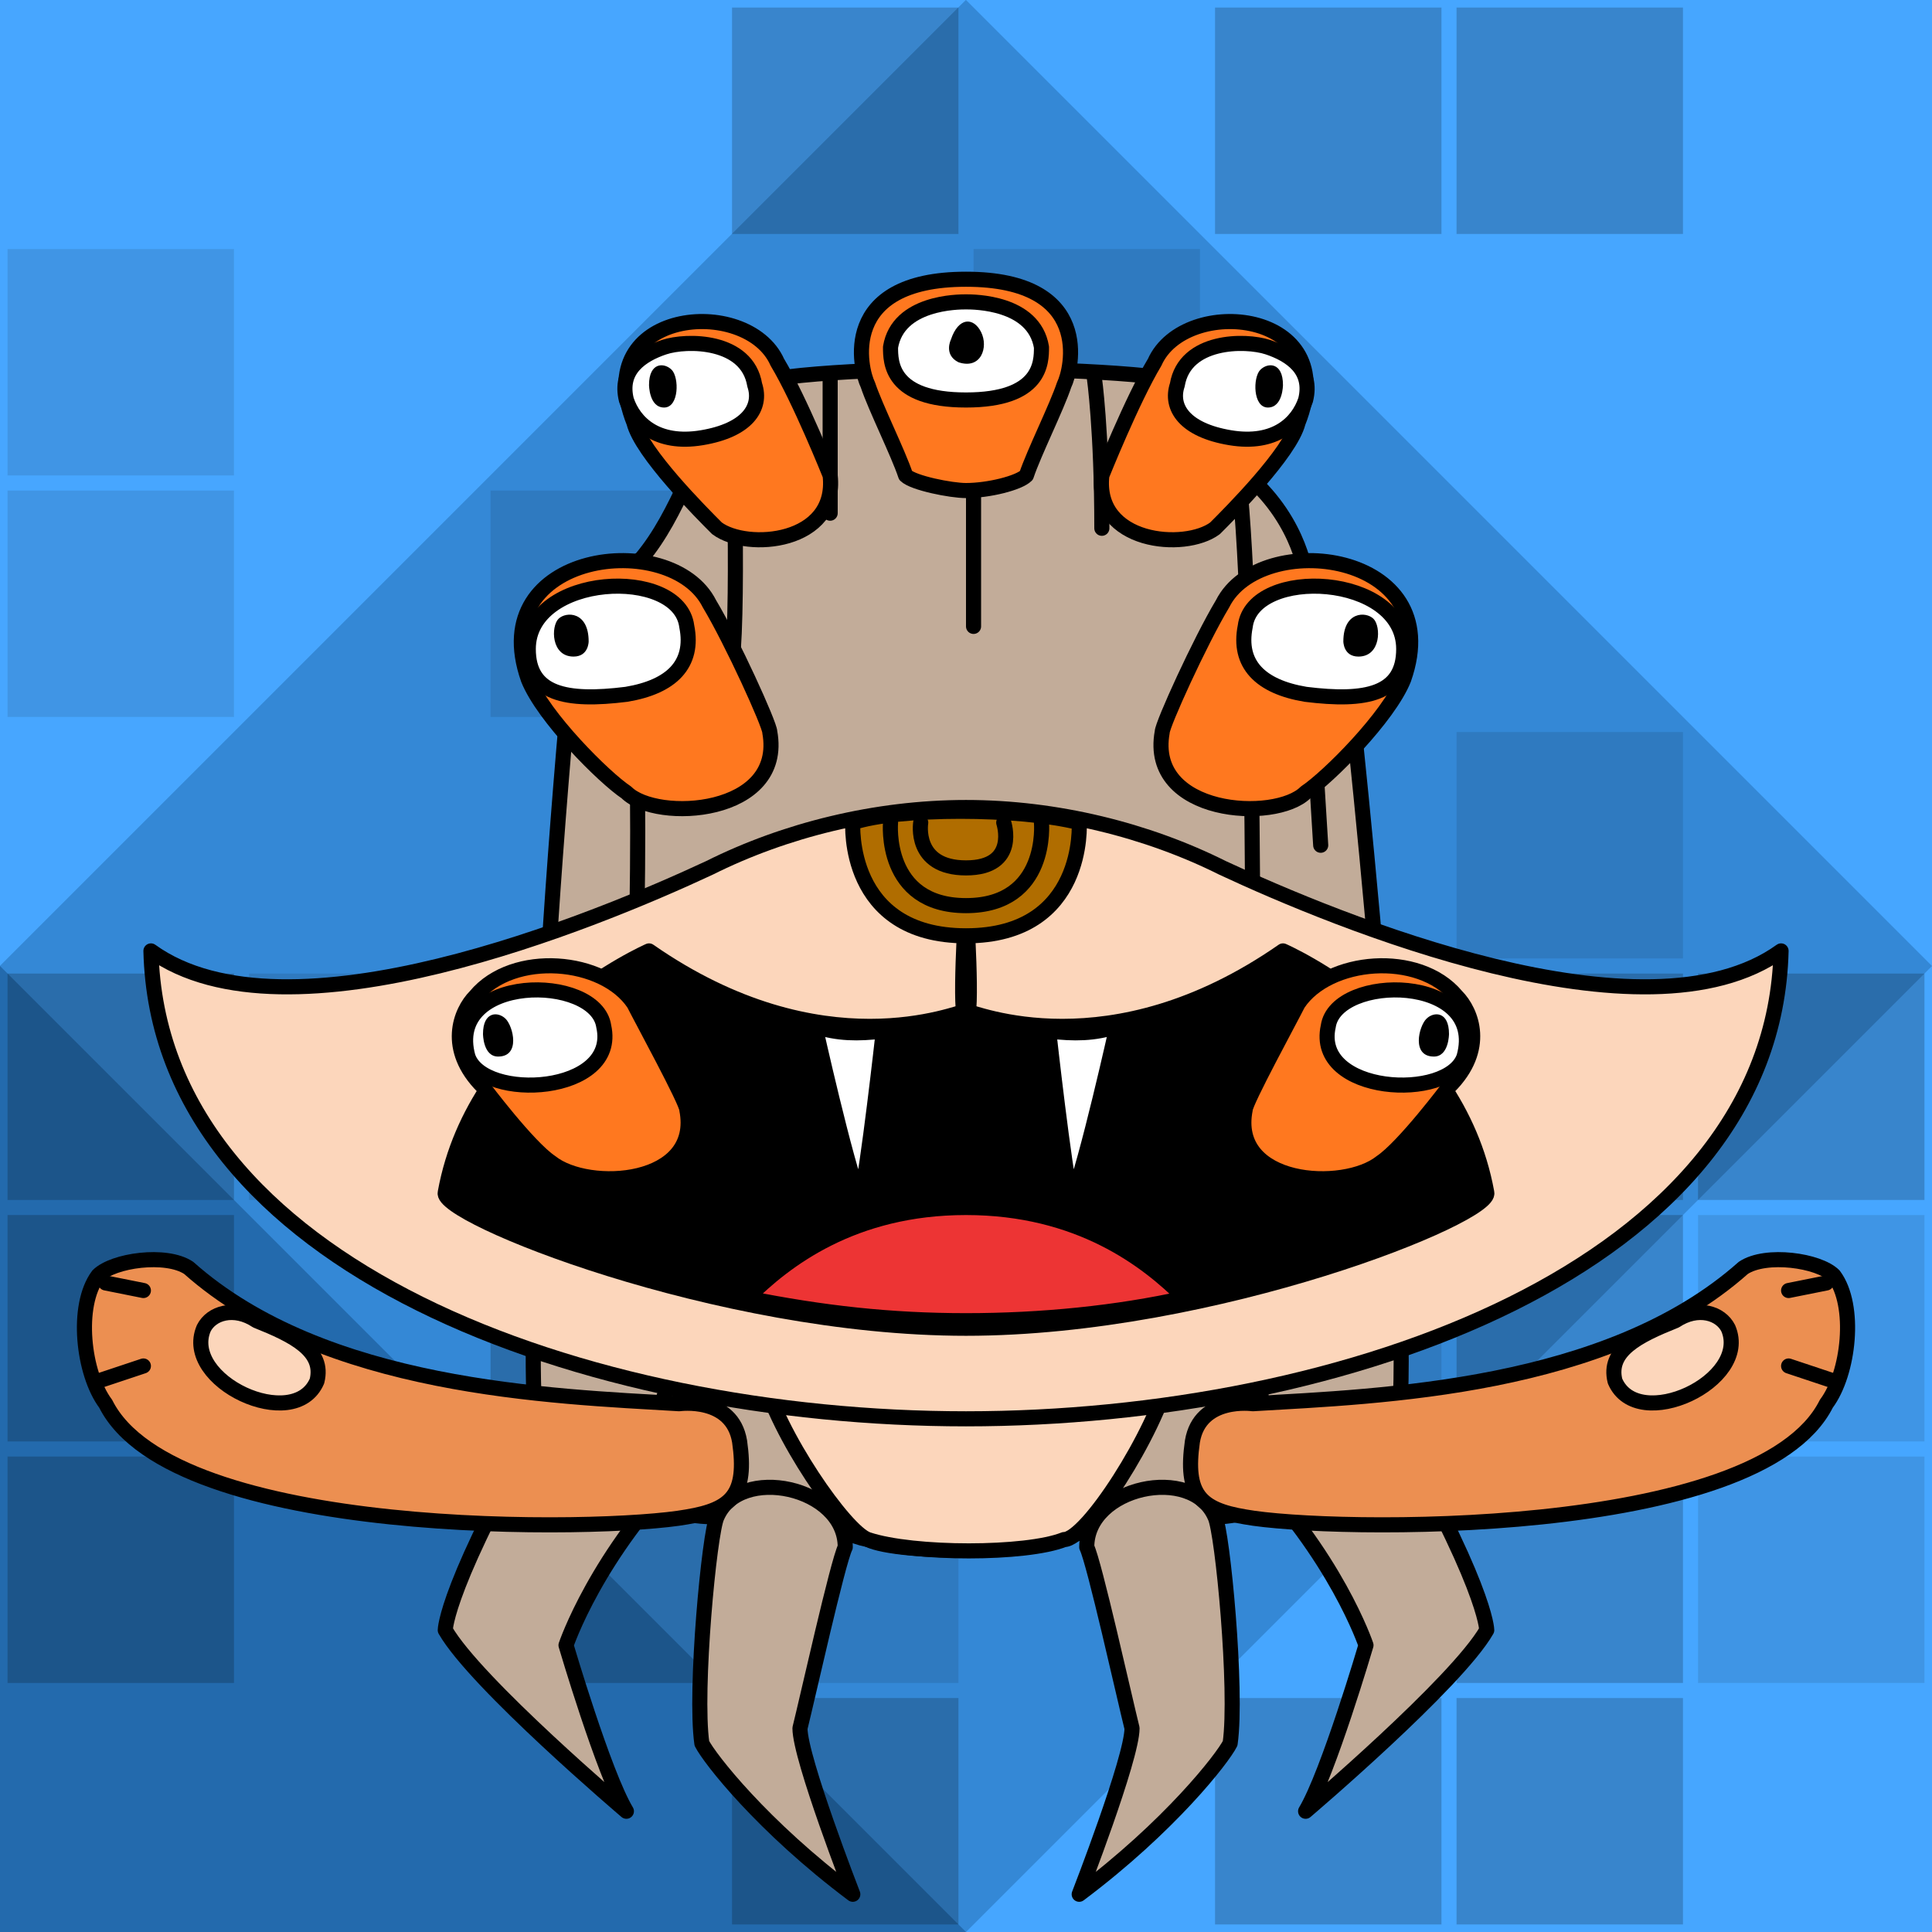 <svg xmlns="http://www.w3.org/2000/svg" version="1.1" viewBox="0 0 256 256"><style>rect:not([fill]){transition:opacity .25s .25s}rect:not([fill]):hover{transition-delay:0s;opacity:.3}</style><path fill="#47a6ff" d="M0 0h256v256H0z"/><path fill="#002f5c" d="M0 128 128 0l128 128-128 128H0Z" opacity=".5"/><path fill="#47a6ff" d="M0 128 128 0h128v256H128Z" opacity=".5"/><g fill="#000" opacity=".2"><path d="M97 1h30v30H97zM161 1h30v30h-30zM193 1h30v30h-30z"/><path d="M1 33h30v30H1zM129 33h30v30h-30zM1 65h30v30H1zM65 65h30v30H65zM193 97h30v30h-30z" opacity=".5"/><path d="M1 129h30v30H1z"/><path d="M33 129h30v30H33z" opacity=".5"/><path d="M193 129h30v30h-30zM225 129h30v30h-30zM1 161h30v30H1zM65 161h30v30H65z"/><path d="M161 161h30v30h-30z" opacity=".5"/><path d="M193 161h30v30h-30z"/><path d="M225 161h30v30h-30z" opacity=".5"/><path d="M1 193h30v30H1zM65 193h30v30H65z"/><path d="M97 193h30v30H97z" opacity=".5"/><path d="M193 193h30v30h-30z"/><path d="M225 193h30v30h-30z" opacity=".5"/><path d="M97 225h30v30H97zM161 225h30v30h-30zM193 225h30v30h-30z"/></g><g stroke="#000" stroke-linecap="round" stroke-linejoin="round" stroke-width="2"><g transform="translate(59 186)"><path fill="#c2ac99" d="M32 8C20 20 16 32 16 32s5 17 8 22c0 0-20-17-24-24 0 0 0-6 14-30"/></g><g transform="matrix(-1 0 0 1 197 186)"><path fill="#c2ac99" d="M32 8C20 20 16 32 16 32s5 17 8 22c0 0-20-17-24-24 0 0 0-6 14-30"/></g><g transform="translate(70 48)"><path fill="#c2ac99" d="M25 153c-11 0-23-8-24-13S1 89 6 37c0-8 5-8 9-11 5-6 7-14 12-22 2-4 53-4 62-1 5 2 4 11 5 11 8 6 9 14 9 14 2 1 5 4 5 8 2 15 10 97 7 105-2 5-17 12-24 12-9 0-12 0-18 2-4 3-24 3-28 1-5-1-2-3-20-3Z"/><path fill="none" d="M103 28s0 4 2 36M94 14c1 8 2 27 2 68M97 136s1 8 0 15M18 137v15M75 2s1 7 1 20M40 2v18M59 1v34M12 28c4 11 2 60 2 60M27 4s1 27 0 36"/></g><g transform="translate(101 182)"><path fill="#fcd6bb" d="M54 0c-2 8-11 22-14 22-5 2-20 2-26 0C11 21 2 8 0 0"/></g><g transform="translate(20 107)"><path fill="#fcd6bb" d="M108 81C58 81 1 61 0 19c18 13 59-4 74-11 10-5 22-8 34-8s24 3 34 8c15 7 56 24 74 11-1 42-58 62-108 62Z"/></g><g transform="translate(58 126)"><path fill="#000" d="M70 50C37 50 0 35 1 32 5 10 28 0 28 0c23 16 41 8 42 8s19 8 42-8c0 0 23 10 27 32 1 3-36 18-69 18Z"/><path fill="#ed3434" d="M70 34c-15 0-24 7-29 12 10 2 19 3 29 3s20-1 29-3c-5-5-14-12-29-12Z"/></g><g transform="translate(108 136)"><path fill="#fff" d="M9 1S7 19 6 23C4 18 0 0 0 0"/></g><g transform="matrix(-1 0 0 1 148 136)"><path fill="#fff" d="M9 1S7 19 6 23C4 18 0 0 0 0"/></g><g transform="translate(127 120)"><path fill="none" d="M1 0S0 15 1 15c9 1 14 3 20 1"/></g><g transform="matrix(-1 0 0 1 129 120)"><path fill="none" d="M1 0S0 15 1 15c9 1 14 3 20 1"/></g><g transform="translate(112 107)"><path fill="#b06d00" d="M16 17C32 17 31 2 31 2 23 0 7 0 1 2c0 0-1 15 15 15Z"/><path fill="none" d="M26 2s1 11-10 11S6 2 6 2"/><path fill="none" d="M21 2s2 6-5 6-6-6-6-6"/></g><g transform="translate(59 126)"><path fill="#ff781f" d="M5 18s6 8 9 10c5 4 20 3 18-7 0-1-6-12-7-14C21 1 9 0 4 6c-2 2-4 7 1 12Z"/></g><g transform="translate(59 129)"><path fill="#fff" d="M3 11C0 0 20 0 21 7c2 9-16 10-18 4Z"/><path fill="#000" stroke="none" d="M5 8s0 3 2 3c3 0 2-4 1-5S5 5 5 8Z"/></g><g transform="matrix(-1 0 0 1 197 126)"><path fill="#ff781f" d="M5 18s6 8 9 10c5 4 20 3 18-7 0-1-6-12-7-14C21 1 9 0 4 6c-2 2-4 7 1 12Z"/></g><g transform="matrix(-1 0 0 1 197 129)"><path fill="#fff" d="M3 11C0 0 20 0 21 7c2 9-16 10-18 4Z"/><path fill="#000" stroke="none" d="M5 8s0 3 2 3c3 0 2-4 1-5S5 5 5 8Z"/></g><g transform="translate(64 70)"><path fill="#ff781f" d="M19 35c4 4 21 3 19-8 0-1-5-12-8-17C25 0 0 3 6 20c2 5 10 13 13 15Z"/></g><g transform="translate(70 75)"><path fill="#fff" d="M21 8c1 5-2 8-8 9-8 1-13 0-13-6C0 1 20 0 21 8Z"/><path fill="#000" stroke="none" d="M8 10s0 2-2 2c-3 0-3-4-2-5s4-1 4 3Z"/></g><g transform="matrix(-1 0 0 1 192 70)"><path fill="#ff781f" d="M19 35c4 4 21 3 19-8 0-1-5-12-8-17C25 0 0 3 6 20c2 5 10 13 13 15Z"/></g><g transform="matrix(-1 0 0 1 186 75)"><path fill="#fff" d="M21 8c1 5-2 8-8 9-8 1-13 0-13-6C0 1 20 0 21 8Z"/><path fill="#000" stroke="none" d="M8 10s0 2-2 2c-3 0-3-4-2-5s4-1 4 3Z"/></g><g transform="translate(78 39)"><path fill="#ff781f" d="M17 31c4 3 16 2 15-7 0 0-4-10-7-15-4-9-25-7-19 8 1 4 9 12 11 14Z"/></g><g transform="translate(82 45)"><path fill="#fff" d="M1 8C0 4 3 2 6 1s11-1 12 5c1 3-1 6-7 7S2 11 1 8Z"/><path fill="#000" stroke="none" d="M4 6s0 3 2 3 2-4 1-5-3-1-3 2Z"/></g><g transform="matrix(-1 0 0 1 178 39)"><path fill="#ff781f" d="M17 31c4 3 16 2 15-7 0 0-4-10-7-15-4-9-25-7-19 8 1 4 9 12 11 14Z"/></g><g transform="matrix(-1 0 0 1 174 45)"><path fill="#fff" d="M1 8C0 4 3 2 6 1s11-1 12 5c1 3-1 6-7 7S2 11 1 8Z"/><path fill="#000" stroke="none" d="M4 6s0 3 2 3 2-4 1-5-3-1-3 2Z"/></g><g transform="translate(111 37)"><path fill="#ff781f" d="M17 28c3 0 7-1 8-2 1-3 4-9 5-12 1-2 4-14-13-14S3 12 4 14c1 3 4 9 5 12 1 1 6 2 8 2Z"/></g><g transform="translate(118 40)"><path fill="#fff" d="M10 13c10 0 10-5 10-7-1-6-9-6-10-6S1 0 0 6c0 2 0 7 10 7Z"/><path fill="#000" stroke="none" d="M8 5S7 7 9 8c3 1 4-2 3-4S9 2 8 5Z"/></g><g transform="translate(92 194)"><path fill="#c2ac99" d="M20 11C20 3 6 0 3 7 2 9 0 30 1 37c1 2 8 11 20 20 0 0-7-18-7-22 1-4 5-22 6-24Z"/></g><g transform="matrix(-1 0 0 1 164 194)"><path fill="#c2ac99" d="M20 11C20 3 6 0 3 7 2 9 0 30 1 37c1 2 8 11 20 20 0 0-7-18-7-22 1-4 5-22 6-24Z"/></g><g transform="translate(10 166)"><path fill="#ec8f51" d="M80 20c-17-1-47-2-65-18C12 0 5 1 3 3 0 7 1 16 4 20c9 18 66 17 77 15 6-1 8-3 7-10-1-6-8-5-8-5Z"/><path fill="none" d="m4 4 5 1M3 17l6-2"/><path fill="#fcd6bb" d="M17 10c-3 7 12 14 15 7 1-4-3-6-8-8-3-2-6-1-7 1Z"/></g><g transform="matrix(-1 0 0 1 246 166)"><path fill="#ec8f51" d="M80 20c-17-1-47-2-65-18C12 0 5 1 3 3 0 7 1 16 4 20c9 18 66 17 77 15 6-1 8-3 7-10-1-6-8-5-8-5Z"/><path fill="none" d="m4 4 5 1M3 17l6-2"/><path fill="#fcd6bb" d="M17 10c-3 7 12 14 15 7 1-4-3-6-8-8-3-2-6-1-7 1Z"/></g></g></svg>